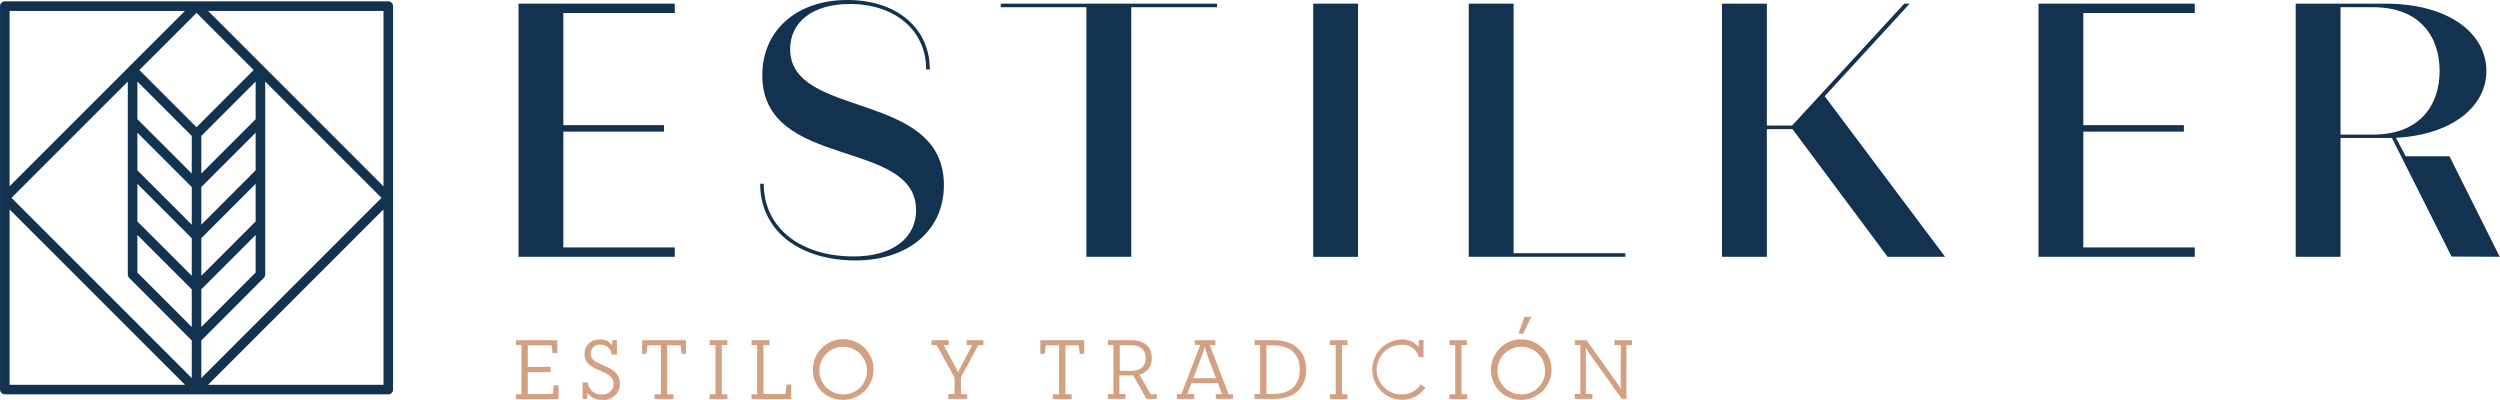 <svg id="Capa_1" data-name="Capa 1" xmlns="http://www.w3.org/2000/svg" viewBox="0 0 363.54 58.14"><defs><style>.cls-1{fill:#123250;}.cls-2{fill:none;stroke:#123250;stroke-linecap:round;stroke-linejoin:round;stroke-width:1.39px;}.cls-3{fill:#d2a184;}</style></defs><polygon class="cls-1" points="81.92 1.89 81.92 18.2 96.55 18.2 96.55 19.14 81.92 19.14 81.92 35.98 98.12 35.98 98.12 37.34 75.4 37.34 75.4 0.53 98.12 0.53 98.12 1.89 81.92 1.89"/><polygon class="cls-1" points="302.95 1.89 302.95 18.2 317.57 18.2 317.57 19.14 302.95 19.14 302.95 35.98 319.15 35.98 319.15 37.34 296.43 37.34 296.43 0.53 319.15 0.53 319.15 1.89 302.95 1.89"/><path class="cls-1" d="M110.54,26.72h.52c0,6.31,5.21,10.57,13.1,10.57,5.37,0,9.05-2.47,9.05-6.73,0-10.52-22.36-5.79-22.36-19.62,0-6.52,5-10.94,12.36-10.94,7.16,0,12,4.05,12,10.1h-.53c0-5.68-4.52-9.52-11.1-9.52-5.36,0-8.68,2.58-8.68,6.57,0,10.21,22.36,5.89,22.36,19.78,0,6.63-5.26,10.94-12.84,10.94-8.36,0-13.88-4.47-13.88-11.15"/><polygon class="cls-1" points="176.97 1.05 164.5 1.05 164.5 37.34 157.98 37.34 157.98 1.05 145.52 1.05 145.52 0.53 176.97 0.53 176.97 1.05"/><rect class="cls-1" x="190.96" y="0.53" width="6.52" height="36.82"/><polygon class="cls-1" points="236.36 36.82 236.36 37.34 213.58 37.34 213.58 0.53 220.1 0.53 220.1 36.82 236.36 36.82"/><polygon class="cls-1" points="260.66 18.78 256.93 18.78 256.93 37.34 250.4 37.34 250.4 0.53 256.93 0.53 256.93 18.25 260.61 18.25 276.91 0.53 277.7 0.53 265.34 13.99 282.85 37.34 274.49 37.34 260.66 18.78"/><path class="cls-1" d="M354.76,10.31c0-4.84-2.74-9.26-9.68-9.26h-4.73V19.57h4.73c6.94,0,9.68-4.42,9.68-9.26m1.74,27-8.68-17.25h-7.47V37.34h-6.52V.53h13c9.47,0,14.73,4.47,14.73,9.78,0,5-4.68,9.26-13.15,9.73l1.42,2.68h6.36l7.31,14.62Z"/><path class="cls-2" d="M28.58,49.22v7.43m-9.3-24.16,9.3,9.29v7.44l-9.3-9.3Zm0-7.44,9.3,9.3v7.43l-9.3-9.29Zm0-7.43,9.3,9.29v7.44l-9.3-9.3Zm0-7.44,9.3,9.3v7.43l-9.3-9.29ZM37.87,32.49v7.43l-9.29,9.3V41.78Zm0-7.44v7.44l-9.29,9.29V34.35Zm0-7.43v7.43l-9.29,9.3V26.91Zm0-7.44v7.44l-9.29,9.29V19.48Zm0,0-9.29,9.3-9.3-9.3L28.58.89ZM56.46,28.77,28.58,56.65.69,28.77,28.58.89Zm0,27.88H.7V.89H56.46Z"/><polygon class="cls-3" points="75.02 58.03 75.02 57.33 75.83 57.33 75.83 50.18 75.02 50.18 75.02 49.47 81.04 49.47 81.04 51.34 80.35 51.34 80.21 50.22 76.75 50.22 76.75 53.35 80.06 53.35 80.06 54.11 76.75 54.11 76.75 57.29 80.39 57.29 80.53 56.03 81.22 56.03 81.22 58.03 75.02 58.03"/><path class="cls-3" d="M88.94,51.56a1.54,1.54,0,0,0-1.61-1.43,1.25,1.25,0,0,0-1.41,1.26c0,.74.38,1.1,1.39,1.55l.7.31c1.43.59,2.14,1.34,2.14,2.58a2.31,2.31,0,0,1-2.58,2.31,2.39,2.39,0,0,1-2.13-1l-.07.87h-.65v-2.4h.76a1.88,1.88,0,0,0,2,1.73,1.55,1.55,0,0,0,1.74-1.49c0-.84-.48-1.32-1.62-1.81l-.7-.32C85.68,53.22,85,52.62,85,51.42a2.07,2.07,0,0,1,2.2-2.05A2,2,0,0,1,89,50.2l.06-.73h.65v2.09Z"/><polygon class="cls-3" points="93.37 51.46 93.37 49.47 99.75 49.47 99.75 51.46 99.1 51.46 98.97 50.22 97.02 50.22 97.02 57.33 97.93 57.33 97.93 58.03 95.19 58.03 95.19 57.33 96.1 57.33 96.1 50.22 94.15 50.22 94.02 51.46 93.37 51.46"/><polygon class="cls-3" points="104.96 57.33 105.77 57.33 105.77 58.03 103.2 58.03 103.2 57.33 104.04 57.33 104.04 50.18 103.2 50.18 103.2 49.47 105.77 49.47 105.77 50.18 104.96 50.18 104.96 57.33"/><polygon class="cls-3" points="109.29 57.33 110.1 57.33 110.1 50.18 109.29 50.18 109.29 49.47 111.91 49.47 111.91 50.18 111.02 50.18 111.02 57.29 114.23 57.29 114.37 55.92 115.06 55.92 115.06 58.03 109.29 58.03 109.29 57.33"/><path class="cls-3" d="M126.07,53.75a3.46,3.46,0,1,0-3.45,3.6,3.41,3.41,0,0,0,3.45-3.6m-7.86,0a4.41,4.41,0,1,1,4.41,4.39,4.29,4.29,0,0,1-4.41-4.39"/><path class="cls-3" d="M143,50.18h-.73l-2.53,4.69v2.46h.9V58h-2.74v-.71h.91V54.91l-2.6-4.73h-.75v-.71h2.5v.71h-.75L139,53.46c.17.33.31.67.33.72a3.31,3.31,0,0,1,.32-.73l1.73-3.27h-.81v-.71H143Z"/><polygon class="cls-3" points="151.28 51.46 151.28 49.47 157.66 49.47 157.66 51.46 157.01 51.46 156.88 50.22 154.93 50.22 154.93 57.33 155.84 57.33 155.84 58.03 153.1 58.03 153.1 57.33 154.01 57.33 154.01 50.22 152.06 50.22 151.93 51.46 151.28 51.46"/><path class="cls-3" d="M164.44,53.92c1.39,0,2.15-.61,2.15-1.84s-.76-1.87-2.15-1.87h-1.61v3.71Zm.05-4.45c1.79,0,3,.83,3,2.61a2.32,2.32,0,0,1-1.79,2.38l1.62,2.87h.91V58h-1.51l-1.94-3.41h-2v2.7h.89V58H161.1v-.7h.81V50.18h-.81v-.71Z"/><path class="cls-3" d="M173.52,55h3.3l-1.28-3.39c-.16-.45-.33-1.11-.35-1.21,0,.08-.2.76-.37,1.21Zm.21-5.53h3v.71h-.8l2.73,7.15h.66V58H176.8v-.7h.89l-.6-1.59h-3.83l-.6,1.59h1V58h-2.53v-.7h.66l2.75-7.15h-.81Z"/><path class="cls-3" d="M185.25,57.28c2.55,0,3.76-1.44,3.76-3.53s-1.21-3.52-3.76-3.52h-1.09v7.05Zm.08-7.81c2.86,0,4.62,1.66,4.62,4.28S188.2,58,185.33,58h-2.9v-.7h.81V50.18h-.81v-.71Z"/><polygon class="cls-3" points="195.15 57.33 195.95 57.33 195.95 58.03 193.38 58.03 193.38 57.33 194.23 57.33 194.23 50.18 193.38 50.18 193.38 49.47 195.95 49.47 195.95 50.18 195.15 50.18 195.15 57.33"/><path class="cls-3" d="M206.31,51.93a2.36,2.36,0,0,0-2.52-1.78,3.6,3.6,0,0,0,0,7.2,3.21,3.21,0,0,0,2.8-1.46l.69.47a4.06,4.06,0,0,1-3.52,1.78,4.39,4.39,0,0,1-.05-8.77,3,3,0,0,1,2.57,1.08l.06-1H207v2.46Z"/><polygon class="cls-3" points="212.53 57.33 213.34 57.33 213.34 58.03 210.77 58.03 210.77 57.33 211.61 57.33 211.61 50.18 210.77 50.18 210.77 49.47 213.34 49.47 213.34 50.18 212.53 50.18 212.53 57.33"/><path class="cls-3" d="M221.68,46.08h1l-1.18,2.43h-.7Zm3,7.67a3.46,3.46,0,1,0-3.45,3.6,3.41,3.41,0,0,0,3.45-3.6m-7.86,0a4.4,4.4,0,1,1,4.41,4.39,4.28,4.28,0,0,1-4.41-4.39"/><path class="cls-3" d="M235.7,50.18h-.94v-.71h2.55v.71h-.8V58h-.68l-4.71-6.6c-.23-.31-.48-.76-.51-.8s0,.61,0,1v5.69h.95V58H229v-.71h.81V50.18H229v-.71h1.71l4.52,6.34c.18.26.44.66.48.74s-.05-.57-.05-.92Z"/></svg>